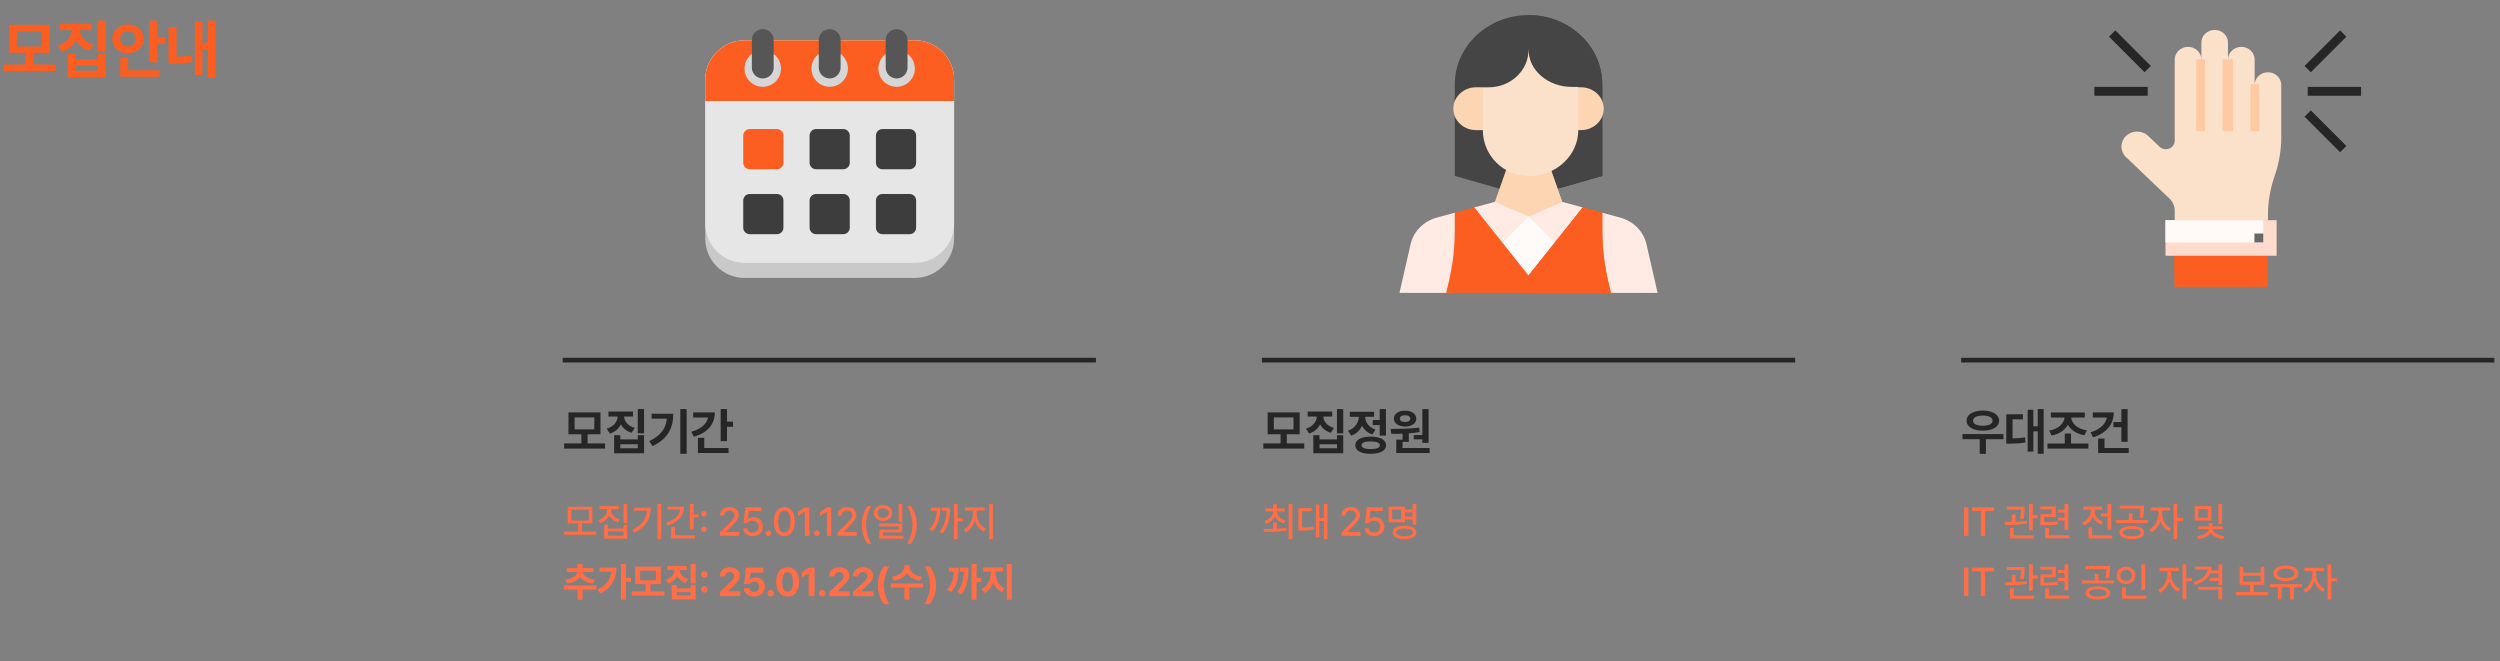 <svg width="994" height="263" viewBox="0 0 994 263" fill="none" xmlns="http://www.w3.org/2000/svg">
<rect x="0" y="0" width="994" height="263" fill="#808080" stroke="none"/>
<path d="M22.135 25.645V28.266H1.342V25.645H10.103V21.002H3.539V9.869H19.814V21.002H13.274V25.645H22.135ZM6.684 12.415V18.506H16.668V12.415H6.684ZM36.351 9.445V11.991H31.808C31.958 14.387 33.668 16.783 37.225 17.757L35.627 20.228C33.031 19.492 31.209 17.932 30.186 15.935C29.15 18.094 27.29 19.804 24.594 20.628L22.997 18.131C26.616 17.083 28.376 14.562 28.538 11.991H23.87V9.445H36.351ZM41.943 8.197V20.528H38.747V8.197H41.943ZM29.886 21.476V23.598H38.772V21.476H41.943V30.662H26.741V21.476H29.886ZM29.886 28.116H38.772V26.069H29.886V28.116ZM62.524 8.197V14.712H65.594V17.358H62.524V24.746H59.329V8.197H62.524ZM63.347 27.966V30.512H47.796V22.999H50.967V27.966H63.347ZM50.892 9.669C54.361 9.669 57.082 12.066 57.082 15.435C57.082 18.755 54.361 21.202 50.892 21.202C47.397 21.202 44.651 18.755 44.651 15.435C44.651 12.066 47.397 9.669 50.892 9.669ZM50.892 12.44C49.169 12.415 47.772 13.538 47.796 15.435C47.772 17.283 49.169 18.431 50.892 18.431C52.639 18.431 53.962 17.283 53.987 15.435C53.962 13.538 52.639 12.415 50.892 12.44ZM85.676 8.197V30.912H82.606V19.554H80.484V29.813H77.489V8.571H80.484V16.983H82.606V8.197H85.676ZM70.2 10.718V22.575C72.022 22.537 74.019 22.375 76.216 21.951L76.54 24.696C73.495 25.221 70.899 25.37 68.552 25.37H67.005V10.718H70.2Z" fill="#FB5E20"/>
<path d="M363.729 16.033H296.034C287.409 16.033 280.418 23.025 280.418 31.649V94.888C280.418 103.512 287.409 110.504 296.034 110.504H363.729C372.353 110.504 379.344 103.512 379.344 94.888V31.649C379.344 23.025 372.353 16.033 363.729 16.033Z" fill="#C9C9C9"/>
<path d="M363.729 16.033H296.034C287.409 16.033 280.418 23.025 280.418 31.649V88.898C280.418 97.523 287.409 104.514 296.034 104.514H363.729C372.353 104.514 379.344 97.523 379.344 88.898V31.649C379.344 23.025 372.353 16.033 363.729 16.033Z" fill="#E6E6E6"/>
<path d="M379.344 31.649V40.15H280.418V31.649C280.418 27.507 282.063 23.535 284.992 20.607C287.92 17.678 291.892 16.033 296.034 16.033H363.729C367.87 16.033 371.842 17.678 374.77 20.607C377.699 23.535 379.344 27.507 379.344 31.649Z" fill="#FB5E20"/>
<path d="M303.272 34.509C307.275 34.509 310.519 31.264 310.519 27.261C310.519 23.259 307.275 20.014 303.272 20.014C299.269 20.014 296.024 23.259 296.024 27.261C296.024 31.264 299.269 34.509 303.272 34.509Z" fill="#D6D6D6"/>
<path d="M307.614 15.92C307.614 13.522 305.67 11.578 303.272 11.578C300.874 11.578 298.931 13.522 298.931 15.92V26.854C298.931 29.252 300.874 31.195 303.272 31.195C305.67 31.195 307.614 29.252 307.614 26.854V15.92Z" fill="#565656"/>
<path d="M329.882 34.509C333.885 34.509 337.13 31.264 337.13 27.261C337.13 23.259 333.885 20.014 329.882 20.014C325.88 20.014 322.635 23.259 322.635 27.261C322.635 31.264 325.88 34.509 329.882 34.509Z" fill="#D6D6D6"/>
<path d="M334.222 15.92C334.222 13.522 332.278 11.578 329.881 11.578C327.483 11.578 325.539 13.522 325.539 15.92V26.854C325.539 29.252 327.483 31.195 329.881 31.195C332.278 31.195 334.222 29.252 334.222 26.854V15.92Z" fill="#565656"/>
<path d="M356.491 34.509C360.493 34.509 363.738 31.264 363.738 27.261C363.738 23.259 360.493 20.014 356.491 20.014C352.488 20.014 349.243 23.259 349.243 27.261C349.243 31.264 352.488 34.509 356.491 34.509Z" fill="#D6D6D6"/>
<path d="M360.833 15.92C360.833 13.522 358.89 11.578 356.492 11.578C354.094 11.578 352.15 13.522 352.15 15.92V26.854C352.15 29.252 354.094 31.195 356.492 31.195C358.89 31.195 360.833 29.252 360.833 26.854V15.92Z" fill="#565656"/>
<path d="M308.904 77.127H298.1C296.67 77.127 295.511 78.286 295.511 79.716V90.521C295.511 91.951 296.67 93.11 298.1 93.11H308.904C310.334 93.11 311.494 91.951 311.494 90.521V79.716C311.494 78.286 310.334 77.127 308.904 77.127Z" fill="#3D3D3D"/>
<path d="M335.284 77.127H324.48C323.05 77.127 321.891 78.286 321.891 79.716V90.521C321.891 91.951 323.05 93.11 324.48 93.11H335.284C336.714 93.11 337.873 91.951 337.873 90.521V79.716C337.873 78.286 336.714 77.127 335.284 77.127Z" fill="#3D3D3D"/>
<path d="M361.663 77.127H350.859C349.429 77.127 348.27 78.286 348.27 79.716V90.521C348.27 91.951 349.429 93.11 350.859 93.11H361.663C363.093 93.11 364.252 91.951 364.252 90.521V79.716C364.252 78.286 363.093 77.127 361.663 77.127Z" fill="#3D3D3D"/>
<path d="M308.903 51.31H298.099C296.669 51.31 295.51 52.47 295.51 53.9V64.704C295.51 66.134 296.669 67.293 298.099 67.293H308.903C310.333 67.293 311.493 66.134 311.493 64.704V53.9C311.493 52.47 310.333 51.31 308.903 51.31Z" fill="#FB5E20"/>
<path d="M335.283 51.31H324.479C323.049 51.31 321.89 52.47 321.89 53.9V64.704C321.89 66.134 323.049 67.293 324.479 67.293H335.283C336.713 67.293 337.872 66.134 337.872 64.704V53.9C337.872 52.47 336.713 51.31 335.283 51.31Z" fill="#3D3D3D"/>
<path d="M361.663 51.31H350.859C349.429 51.31 348.27 52.47 348.27 53.9V64.704C348.27 66.134 349.429 67.293 350.859 67.293H361.663C363.093 67.293 364.252 66.134 364.252 64.704V53.9C364.252 52.47 363.093 51.31 361.663 51.31Z" fill="#3D3D3D"/>
<path d="M223.745 143.193H435.745" stroke="#262626" stroke-width="1.872"/>
<path d="M240.572 176.305V178.355H224.302V176.305H231.158V172.672H226.021V163.961H238.755V172.672H233.638V176.305H240.572ZM228.482 165.953V170.719H236.294V165.953H228.482ZM251.695 163.629V165.621H248.14C248.258 167.496 249.596 169.371 252.379 170.133L251.129 172.066C249.097 171.49 247.672 170.27 246.871 168.707C246.06 170.396 244.605 171.734 242.496 172.379L241.246 170.426C244.078 169.605 245.455 167.633 245.582 165.621H241.929V163.629H251.695ZM256.07 162.652V172.301H253.57V162.652H256.07ZM246.637 173.043V174.703H253.59V173.043H256.07V180.23H244.176V173.043H246.637ZM246.637 178.238H253.59V176.637H246.637V178.238ZM273.014 162.652V180.426H270.494V162.652H273.014ZM267.682 164.508C267.682 169.898 265.787 174.371 259.44 177.379L258.131 175.387C262.721 173.219 264.742 170.406 265.143 166.461H259.088V164.508H267.682ZM289.059 162.652V167.633H291.462V169.684H289.059V175.387H286.54V162.652H289.059ZM284.215 163.98C284.215 168.785 281.208 172.145 275.876 173.648L274.84 171.676C278.815 170.562 281.071 168.502 281.481 166.012H275.622V163.98H284.215ZM289.665 178.121V180.113H277.497V174.078H280.016V178.121H289.665Z" fill="#262626"/>
<path d="M237.073 211.369V212.604H224.261V211.369H229.901V208.135H225.729V201.479H235.542V208.135H231.37V211.369H237.073ZM227.167 202.666V206.963H234.089V202.666H227.167ZM242.956 202.588C242.956 204.322 244.316 205.947 246.472 206.572L245.722 207.729C244.089 207.236 242.855 206.166 242.222 204.791C241.589 206.26 240.339 207.424 238.659 207.979L237.909 206.807C240.081 206.135 241.441 204.432 241.456 202.588V202.432H238.316V201.229H246.034V202.432H242.956V202.588ZM249.378 200.354V207.932H247.894V200.354H249.378ZM241.675 208.588V210.15H247.909V208.588H249.378V214.182H240.222V208.588H241.675ZM241.675 212.979H247.909V211.322H241.675V212.979ZM262.918 200.354V214.354H261.418V200.354H262.918ZM258.746 201.854C258.746 205.947 256.996 209.51 252.199 211.807L251.418 210.604C255.144 208.83 256.957 206.307 257.246 203.041H252.089V201.854H258.746ZM275.785 200.354V204.494H277.816V205.729H275.785V210.525H274.285V200.354H275.785ZM271.988 201.416C271.988 205.088 269.488 207.76 265.394 208.994L264.769 207.807C268.043 206.822 270.082 204.963 270.379 202.65H265.363V201.416H271.988ZM276.363 212.854V214.057H266.894V209.479H268.394V212.854H276.363ZM279.887 211.572C279.278 211.572 278.762 211.072 278.778 210.463C278.762 209.854 279.278 209.354 279.887 209.354C280.481 209.354 280.996 209.854 280.996 210.463C280.996 211.072 280.481 211.572 279.887 211.572ZM279.887 205.4C279.278 205.4 278.762 204.9 278.778 204.291C278.762 203.682 279.278 203.182 279.887 203.182C280.481 203.182 280.996 203.682 280.996 204.291C280.996 204.9 280.481 205.4 279.887 205.4ZM286.263 213.025V211.775L290.184 207.822C291.419 206.525 292.044 205.807 292.044 204.822C292.044 203.713 291.138 202.994 289.95 202.994C288.7 202.994 287.888 203.791 287.888 204.994H286.263C286.247 202.932 287.825 201.557 289.981 201.557C292.169 201.557 293.669 202.932 293.684 204.775C293.669 206.041 293.075 207.041 290.95 209.135L288.653 211.463V211.557H293.872V213.025H286.263ZM299.302 213.182C297.161 213.182 295.552 211.869 295.474 210.072H297.146C297.239 211.041 298.161 211.744 299.302 211.744C300.677 211.744 301.661 210.744 301.661 209.4C301.661 208.025 300.646 207.025 299.224 207.01C298.318 207.01 297.63 207.307 297.239 208.01H295.614L296.349 201.713H302.755V203.182H297.771L297.396 206.354H297.505C297.974 205.9 298.771 205.588 299.63 205.588C301.755 205.588 303.333 207.166 303.333 209.354C303.333 211.588 301.661 213.182 299.302 213.182ZM305.544 213.135C304.935 213.135 304.419 212.635 304.435 212.025C304.419 211.416 304.935 210.916 305.544 210.916C306.138 210.916 306.654 211.416 306.654 212.025C306.654 212.635 306.138 213.135 305.544 213.135ZM311.849 213.182C309.224 213.182 307.693 211.072 307.693 207.369C307.693 203.697 309.256 201.557 311.849 201.557C314.443 201.557 316.006 203.697 316.006 207.369C316.006 211.072 314.459 213.182 311.849 213.182ZM311.849 211.697C313.381 211.697 314.287 210.197 314.287 207.369C314.287 204.557 313.365 203.01 311.849 203.01C310.334 203.01 309.412 204.557 309.412 207.369C309.412 210.197 310.318 211.697 311.849 211.697ZM321.764 201.713V213.025H320.029V203.432H319.967L317.264 205.197V203.557L320.076 201.713H321.764ZM324.788 213.135C324.178 213.135 323.663 212.635 323.678 212.025C323.663 211.416 324.178 210.916 324.788 210.916C325.381 210.916 325.897 211.416 325.897 212.025C325.897 212.635 325.381 213.135 324.788 213.135ZM330.499 201.713V213.025H328.764V203.432H328.702L325.999 205.197V203.557L328.811 201.713H330.499ZM333.054 213.025V211.775L336.976 207.822C338.21 206.525 338.835 205.807 338.835 204.822C338.835 203.713 337.929 202.994 336.741 202.994C335.491 202.994 334.679 203.791 334.679 204.994H333.054C333.038 202.932 334.616 201.557 336.773 201.557C338.96 201.557 340.46 202.932 340.476 204.775C340.46 206.041 339.866 207.041 337.741 209.135L335.444 211.463V211.557H340.663V213.025H333.054ZM342.609 208.713C342.624 205.775 343.453 203.322 344.921 201.229H346.453C345.374 202.775 344.343 205.932 344.343 208.713C344.343 211.51 345.374 214.65 346.453 216.213H344.921C343.453 214.119 342.624 211.666 342.609 208.713ZM351.133 200.822C353.242 200.838 354.789 202.135 354.804 203.963C354.789 205.807 353.242 207.088 351.133 207.088C349.008 207.088 347.445 205.807 347.445 203.963C347.445 202.135 349.008 200.838 351.133 200.822ZM351.133 202.072C349.836 202.057 348.883 202.822 348.898 203.963C348.883 205.119 349.836 205.885 351.133 205.885C352.414 205.885 353.367 205.119 353.367 203.963C353.367 202.822 352.414 202.057 351.133 202.072ZM358.773 200.354V207.479H357.289V200.354H358.773ZM358.773 208.119V211.65H351.054V212.994H359.242V214.182H349.617V210.541H357.304V209.307H349.57V208.119H358.773ZM364.516 208.713C364.5 211.666 363.672 214.119 362.203 216.213H360.672C361.75 214.65 362.781 211.51 362.781 208.713C362.781 205.932 361.75 202.775 360.672 201.229H362.203C363.672 203.322 364.5 205.775 364.516 208.713ZM380.782 200.354V206.041H382.813V207.26H380.782V214.354H379.298V200.354H380.782ZM373.876 201.854C373.876 205.354 373.235 208.541 370.704 211.244L369.532 210.416C371.579 208.291 372.321 205.877 372.469 203.072H370.032V201.854H373.876ZM377.735 201.854C377.735 205.4 377.298 209.119 374.719 212.166L373.532 211.354C375.61 208.924 376.235 206.064 376.344 203.072H374.329V201.854H377.735ZM388.321 204.479C388.321 206.822 389.853 209.244 392.009 210.166L391.196 211.322C389.548 210.596 388.235 209.057 387.587 207.182C386.939 209.182 385.618 210.885 383.993 211.682L383.134 210.51C385.243 209.525 386.806 206.885 386.821 204.479V202.994H383.618V201.76H391.509V202.994H388.321V204.479ZM394.759 200.354V214.354H393.274V200.354H394.759ZM237.136 232.76V234.385H231.62V238.479H229.651V234.385H224.167V232.76H237.136ZM235.948 225.885V227.447H231.683C231.909 228.697 233.511 230.104 236.448 230.432L235.729 231.994C233.323 231.721 231.581 230.736 230.651 229.432C229.729 230.752 227.972 231.721 225.542 231.994L224.823 230.432C227.761 230.104 229.378 228.705 229.62 227.447H225.339V225.885H229.651V224.26H231.62V225.885H235.948ZM248.894 224.244V229.697H250.909V231.338H248.894V238.432H246.894V224.244H248.894ZM245.097 225.697C245.081 229.947 243.425 233.635 238.644 235.979L237.519 234.447C240.886 232.76 242.691 230.494 243.066 227.322H238.331V225.697H245.097ZM264.199 235.166V236.807H251.183V235.166H256.668V232.26H252.558V225.291H262.746V232.26H258.652V235.166H264.199ZM254.527 226.885V230.697H260.777V226.885H254.527ZM273.098 225.025V226.619H270.254C270.348 228.119 271.418 229.619 273.644 230.229L272.644 231.775C271.019 231.314 269.879 230.338 269.238 229.088C268.59 230.439 267.426 231.51 265.738 232.025L264.738 230.463C267.004 229.807 268.105 228.229 268.207 226.619H265.285V225.025H273.098ZM276.598 224.244V231.963H274.598V224.244H276.598ZM269.051 232.557V233.885H274.613V232.557H276.598V238.307H267.082V232.557H269.051ZM269.051 236.713H274.613V235.432H269.051V236.713ZM280.043 235.65C279.309 235.65 278.715 235.057 278.731 234.338C278.715 233.619 279.309 233.041 280.043 233.041C280.731 233.041 281.34 233.619 281.34 234.338C281.34 235.057 280.731 235.65 280.043 235.65ZM280.043 229.697C279.309 229.697 278.715 229.104 278.731 228.385C278.715 227.666 279.309 227.088 280.043 227.088C280.731 227.088 281.34 227.666 281.34 228.385C281.34 229.104 280.731 229.697 280.043 229.697ZM286.231 237.025L286.216 235.322L290.278 231.588C291.341 230.572 291.903 229.947 291.903 229.057C291.903 228.057 291.138 227.432 290.106 227.432C289.044 227.432 288.356 228.104 288.356 229.182H286.122C286.106 226.963 287.747 225.557 290.138 225.557C292.559 225.557 294.169 226.932 294.169 228.9C294.169 230.182 293.544 231.244 291.216 233.354L289.497 235.025V235.088H294.325V237.025H286.231ZM299.833 237.182C297.474 237.182 295.755 235.791 295.708 233.838H297.989C298.036 234.729 298.849 235.322 299.833 235.322C301.005 235.322 301.833 234.494 301.833 233.322C301.833 232.119 300.989 231.291 299.802 231.275C298.958 231.275 298.364 231.588 298.021 232.229H295.896L296.505 225.713H303.474V227.635H298.443L298.13 230.494H298.224C298.646 229.932 299.489 229.541 300.489 229.541C302.568 229.541 304.114 231.088 304.114 233.26C304.114 235.541 302.38 237.182 299.833 237.182ZM306.404 237.166C305.669 237.166 305.076 236.572 305.091 235.854C305.076 235.135 305.669 234.557 306.404 234.557C307.091 234.557 307.701 235.135 307.701 235.854C307.701 236.572 307.091 237.166 306.404 237.166ZM313.146 237.182C310.318 237.182 308.599 235.072 308.599 231.369C308.599 227.666 310.318 225.557 313.146 225.557C315.974 225.557 317.693 227.682 317.693 231.369C317.693 235.088 315.974 237.182 313.146 237.182ZM313.146 235.244C314.459 235.244 315.303 233.979 315.287 231.369C315.287 228.791 314.459 227.479 313.146 227.479C311.834 227.479 311.006 228.791 311.006 231.369C310.99 233.979 311.834 235.244 313.146 235.244ZM323.873 225.713V237.025H321.514V227.947H321.451L318.858 229.572V227.494L321.654 225.713H323.873ZM326.944 237.166C326.209 237.166 325.616 236.572 325.631 235.854C325.616 235.135 326.209 234.557 326.944 234.557C327.631 234.557 328.241 235.135 328.241 235.854C328.241 236.572 327.631 237.166 326.944 237.166ZM329.764 237.025L329.749 235.322L333.811 231.588C334.874 230.572 335.436 229.947 335.436 229.057C335.436 228.057 334.671 227.432 333.639 227.432C332.577 227.432 331.889 228.104 331.889 229.182H329.655C329.639 226.963 331.28 225.557 333.671 225.557C336.093 225.557 337.702 226.932 337.702 228.9C337.702 230.182 337.077 231.244 334.749 233.354L333.03 235.025V235.088H337.858V237.025H329.764ZM339.21 237.025L339.194 235.322L343.257 231.588C344.319 230.572 344.882 229.947 344.882 229.057C344.882 228.057 344.116 227.432 343.085 227.432C342.023 227.432 341.335 228.104 341.335 229.182H339.101C339.085 226.963 340.726 225.557 343.116 225.557C345.538 225.557 347.148 226.932 347.148 228.9C347.148 230.182 346.523 231.244 344.194 233.354L342.476 235.025V235.088H347.304V237.025H339.21ZM349.015 232.713C349.015 229.775 349.921 227.338 351.421 225.229H353.624C352.546 226.791 351.421 229.916 351.421 232.713C351.421 235.525 352.546 238.65 353.624 240.213H351.421C349.921 238.104 349.015 235.65 349.015 232.713ZM361.648 225.354C361.648 227.025 363.351 228.885 366.617 229.291L365.836 230.9C363.351 230.541 361.531 229.393 360.601 227.854C359.664 229.393 357.859 230.541 355.398 230.9L354.601 229.291C357.836 228.885 359.554 227.025 359.554 225.354V224.666H361.648V225.354ZM367.07 231.979V233.604H361.539V238.463H359.57V233.604H354.101V231.979H367.07ZM372.172 232.713C372.172 235.65 371.266 238.104 369.766 240.213H367.563C368.641 238.65 369.766 235.525 369.766 232.713C369.766 229.916 368.641 226.791 367.563 225.229H369.766C371.266 227.338 372.172 229.775 372.172 232.713ZM388.282 224.244V229.822H390.173V231.463H388.282V238.463H386.282V224.244H388.282ZM381.141 225.697C381.126 229.604 380.719 232.65 378.173 235.447L376.61 234.338C378.548 232.244 379.11 230.158 379.235 227.322H377.235V225.697H381.141ZM385.079 225.697C385.079 229.76 384.719 233.275 382.204 236.369L380.626 235.26C382.555 232.885 383.079 230.447 383.204 227.322H381.61V225.697H385.079ZM395.915 228.119C395.915 230.416 397.087 232.869 399.478 233.869L398.399 235.432C396.72 234.721 395.564 233.307 394.931 231.572C394.282 233.455 393.103 235.018 391.431 235.791L390.29 234.213C392.649 233.166 393.868 230.525 393.868 228.119V227.244H390.853V225.619H398.884V227.244H395.915V228.119ZM402.306 224.244V238.463H400.29V224.244H402.306Z" fill="#FF6E46"/>
<g clip-path="url(#clip0_2000_2168)">
<path d="M659.057 116.441H640.478L607.744 113.206L575.01 116.441H556.431L560.862 97.053C562.019 91.991 566.04 87.935 571.326 86.503L578.417 84.581L582.351 86.285L586.204 82.467L594.361 80.256H621.127L629.283 82.467L632.855 86.207L637.071 84.581L644.162 86.503C649.448 87.935 653.469 91.991 654.626 97.053L659.057 116.441Z" fill="#FFEBE3"/>
<path d="M637.071 33.607V69.937L619.28 75.024H596.208L578.417 69.937V33.607C578.417 25.984 581.7 19.081 587.007 14.083C592.315 9.087 599.647 5.996 607.744 5.996C623.94 5.996 637.071 18.358 637.071 33.607Z" fill="#454545"/>
<path d="M637.071 33.607V69.937L619.28 75.024H607.744V5.996C623.94 5.996 637.071 18.358 637.071 33.607Z" fill="#454545"/>
<path d="M618.741 97.091L607.744 113.204L596.746 97.091L607.744 86.031L618.741 97.091Z" fill="#FFFBF9"/>
<path d="M640.478 116.439H575.01C577.273 107.265 578.417 100.628 578.417 91.21V84.579L586.204 82.465L607.744 109.537L629.283 82.465L637.071 84.579V91.21C637.071 100.628 638.214 107.265 640.478 116.439Z" fill="#FB5E20"/>
<path d="M640.478 116.439H607.744V109.537L629.283 82.465L637.071 84.579V91.21C637.071 100.628 638.214 107.265 640.478 116.439Z" fill="#FB5E20"/>
<path d="M621.127 80.255L607.744 86.032L594.361 80.255L598.992 67.144H616.496L621.127 80.255Z" fill="#FCD5B2"/>
<path d="M621.127 80.255L607.744 86.032V67.144H616.496L621.127 80.255Z" fill="#FCD5B2"/>
<path d="M591.873 51.735H586.89C581.893 51.735 577.843 47.921 577.843 43.217C577.843 38.513 581.893 34.699 586.89 34.699H589.581L591.873 51.735Z" fill="#FCD5B2"/>
<path d="M623.615 51.735H628.598C633.594 51.735 637.645 47.921 637.645 43.217C637.645 38.513 633.594 34.699 628.598 34.699H625.906L623.615 51.735Z" fill="#FCD5B2"/>
<path d="M625.906 34.711V51.733C625.906 61.787 617.775 69.936 607.744 69.936C602.729 69.936 598.188 67.9 594.902 64.604C591.614 61.31 589.582 56.761 589.582 51.733V34.711H591.908C600.653 34.711 607.744 28.035 607.744 19.801C607.744 23.917 609.518 27.644 612.384 30.343C615.25 33.041 619.209 34.711 623.581 34.711H625.906Z" fill="#FBE1CA"/>
<path d="M627.525 34.562V51.722C627.525 61.858 618.624 70.074 607.643 70.074V19.531C607.643 23.68 609.584 27.438 612.722 30.159C615.86 32.879 620.194 34.562 624.979 34.562H627.525Z" fill="#FBE1CA"/>
</g>
<path d="M501.745 143.193H713.745" stroke="#262626" stroke-width="1.872"/>
<path d="M518.572 176.305V178.355H502.302V176.305H509.158V172.672H504.021V163.961H516.755V172.672H511.638V176.305H518.572ZM506.482 165.953V170.719H514.294V165.953H506.482ZM529.695 163.629V165.621H526.14C526.258 167.496 527.596 169.371 530.379 170.133L529.129 172.066C527.097 171.49 525.672 170.27 524.871 168.707C524.06 170.396 522.605 171.734 520.496 172.379L519.246 170.426C522.078 169.605 523.455 167.633 523.582 165.621H519.929V163.629H529.695ZM534.07 162.652V172.301H531.57V162.652H534.07ZM524.637 173.043V174.703H531.59V173.043H534.07V180.23H522.176V173.043H524.637ZM524.637 178.238H531.59V176.637H524.637V178.238ZM551.053 162.652V173.199H548.572V169H545.799V166.988H548.572V162.652H551.053ZM544.979 173.59C548.768 173.609 551.092 174.859 551.112 177.027C551.092 179.176 548.768 180.445 544.979 180.445C541.19 180.445 538.865 179.176 538.865 177.027C538.865 174.859 541.19 173.609 544.979 173.59ZM544.979 175.504C542.615 175.504 541.346 175.992 541.346 177.027C541.346 178.043 542.615 178.551 544.979 178.551C547.342 178.551 548.631 178.043 548.631 177.027C548.631 175.992 547.342 175.504 544.979 175.504ZM546.326 163.727V165.719H542.791C542.85 167.789 544.1 169.879 546.873 170.797L545.643 172.75C543.68 172.115 542.332 170.826 541.561 169.215C540.77 171.031 539.354 172.496 537.244 173.219L535.955 171.246C538.875 170.27 540.184 167.945 540.252 165.719H536.678V163.727H546.326ZM568.016 162.672V176.09H565.516V174.684H562.118V172.984H565.516V162.672H568.016ZM568.407 178.121V180.113H555.165V174.801H557.645V172.438C556.053 172.506 554.54 172.516 553.192 172.516L552.899 170.543C556.161 170.523 560.555 170.484 564.305 170.016L564.442 171.793C563.036 172.027 561.581 172.193 560.145 172.301V175.68H557.645V178.121H568.407ZM558.68 163.277C561.258 163.258 563.114 164.566 563.114 166.461C563.114 168.355 561.258 169.586 558.68 169.586C556.044 169.586 554.208 168.355 554.208 166.461C554.208 164.566 556.024 163.258 558.68 163.277ZM558.68 165.094C557.411 165.094 556.551 165.582 556.571 166.461C556.551 167.32 557.411 167.789 558.68 167.789C559.872 167.789 560.731 167.32 560.751 166.461C560.731 165.582 559.872 165.094 558.68 165.094Z" fill="#262626"/>
<path d="M507.683 207.791V210.213C508.964 210.143 510.261 210.033 511.479 209.854L511.589 210.947C508.417 211.525 505.026 211.557 502.526 211.557L502.339 210.338C503.464 210.33 504.792 210.322 506.198 210.275V207.791H507.683ZM510.823 202.135V203.338H507.683C507.761 204.979 509.089 206.4 511.183 206.963L510.495 208.119C508.823 207.643 507.573 206.627 506.948 205.291C506.331 206.697 505.104 207.76 503.417 208.244L502.714 207.119C504.8 206.525 506.112 205.057 506.183 203.338H503.089V202.135H506.198V200.463H507.683V202.135H510.823ZM513.839 200.354V214.385H512.354V200.354H513.839ZM527.784 200.354V214.354H526.363V207.119H524.55V213.635H523.191V200.635H524.55V205.9H526.363V200.354H527.784ZM521.488 202.041V203.244H517.722V209.729C519.441 209.713 520.738 209.635 522.238 209.354L522.347 210.572C520.659 210.916 519.222 210.979 517.175 210.994H516.238V202.041H521.488ZM533.348 213.025V211.775L537.269 207.822C538.504 206.525 539.129 205.807 539.129 204.822C539.129 203.713 538.223 202.994 537.035 202.994C535.785 202.994 534.973 203.791 534.973 204.994H533.348C533.332 202.932 534.91 201.557 537.066 201.557C539.254 201.557 540.754 202.932 540.769 204.775C540.754 206.041 540.16 207.041 538.035 209.135L535.738 211.463V211.557H540.957V213.025H533.348ZM546.387 213.182C544.246 213.182 542.637 211.869 542.559 210.072H544.231C544.324 211.041 545.246 211.744 546.387 211.744C547.762 211.744 548.746 210.744 548.746 209.4C548.746 208.025 547.731 207.025 546.309 207.01C545.403 207.01 544.715 207.307 544.324 208.01H542.699L543.434 201.713H549.84V203.182H544.856L544.481 206.354H544.59C545.059 205.9 545.856 205.588 546.715 205.588C548.84 205.588 550.418 207.166 550.418 209.354C550.418 211.588 548.746 213.182 546.387 213.182ZM563.114 200.354V208.619H561.629V206.541H558.583V207.682H552.083V201.4H558.583V202.557H561.629V200.354H563.114ZM553.551 202.588V206.494H557.129V202.588H553.551ZM558.426 209.01C561.364 209.01 563.161 209.979 563.161 211.682C563.161 213.369 561.364 214.338 558.426 214.322C555.489 214.338 553.676 213.369 553.692 211.682C553.676 209.979 555.489 209.01 558.426 209.01ZM558.426 210.15C556.379 210.166 555.161 210.697 555.161 211.682C555.161 212.619 556.379 213.182 558.426 213.182C560.473 213.182 561.692 212.619 561.692 211.682C561.692 210.697 560.473 210.166 558.426 210.15ZM558.583 205.338H561.629V203.744H558.583V205.338Z" fill="#FF6E46"/>
<path d="M864.538 101.686H901.649V114.056H864.538V101.686Z" fill="#FB5E20"/>
<path d="M896.347 106.987V101.686H864.538V108.754H894.58C895.049 108.754 895.498 108.568 895.83 108.237C896.161 107.905 896.347 107.456 896.347 106.987Z" fill="#FB5E20"/>
<path d="M901.737 87.679V85.562C901.737 80.271 902.631 75.014 904.385 69.995C906.139 64.976 907.033 59.719 907.033 54.428V33.785C907.033 32.445 906.475 31.16 905.482 30.212C904.489 29.265 903.142 28.733 901.737 28.733C900.333 28.733 898.986 29.265 897.993 30.212C897 31.16 896.442 32.445 896.442 33.785V23.68C896.442 22.34 895.884 21.055 894.891 20.107C893.898 19.16 892.551 18.627 891.147 18.627C889.742 18.627 888.395 19.16 887.402 20.107C886.409 21.055 885.851 22.34 885.851 23.68V16.943C885.851 15.603 885.293 14.318 884.3 13.37C883.307 12.423 881.96 11.891 880.556 11.891C879.151 11.891 877.804 12.423 876.811 13.37C875.818 14.318 875.26 15.603 875.26 16.943V23.68C875.26 22.34 874.702 21.055 873.709 20.107C872.716 19.16 871.369 18.627 869.965 18.627C868.56 18.627 867.213 19.16 866.22 20.107C865.227 21.055 864.669 22.34 864.669 23.68V55.969C864.669 56.862 864.297 57.719 863.635 58.351C862.973 58.982 862.075 59.337 861.139 59.337C860.203 59.337 859.305 58.982 858.643 58.351L854.142 54.056C853.562 53.503 852.874 53.064 852.117 52.765C851.36 52.465 850.549 52.311 849.729 52.311C848.074 52.311 846.486 52.938 845.315 54.055C844.145 55.172 843.487 56.687 843.487 58.266C843.487 59.048 843.649 59.823 843.963 60.545C844.276 61.268 844.736 61.924 845.316 62.477L862.6 78.968C863.256 79.594 863.777 80.337 864.132 81.154C864.487 81.972 864.669 82.848 864.669 83.733V87.679H901.737Z" fill="#FBE1CA"/>
<path d="M883.713 23.551H887.794V52.117H883.713V23.551Z" fill="#FFC9A1"/>
<path d="M873.22 23.551H876.718V52.117H873.22V23.551Z" fill="#FFC9A1"/>
<path d="M894.79 33.461H898.288V52.117H894.79V33.461Z" fill="#FFC9A1"/>
<path d="M861.005 87.547H905.184V101.684H861.005V87.547Z" fill="#FFDBCD"/>
<path d="M861.005 87.547H899.883V96.383H861.005V87.547Z" fill="#FFFAF8"/>
<path d="M896.349 92.85H899.883V96.384H896.349V92.85Z" fill="#686868"/>
<path d="M838.547 14.576L841.046 12.077L855.181 26.213L852.683 28.712L838.547 14.576Z" fill="#262626"/>
<path d="M832.729 34.533H853.936V38.068H832.729V34.533Z" fill="#262626"/>
<path d="M916.293 26.223L930.429 12.087L932.927 14.586L918.792 28.721L916.293 26.223Z" fill="#262626"/>
<path d="M916.29 46.391L918.789 43.892L932.925 58.028L930.426 60.526L916.29 46.391Z" fill="#262626"/>
<path d="M917.555 34.533H938.761V38.068H917.555V34.533Z" fill="#262626"/>
<path d="M779.745 143.193H991.745" stroke="#262626" stroke-width="1.872"/>
<path d="M796.552 172.594V174.625H789.599V180.445H787.138V174.625H780.283V172.594H796.552ZM788.369 163.238C792.177 163.238 794.853 164.82 794.853 167.281C794.853 169.703 792.177 171.246 788.369 171.246C784.56 171.246 781.904 169.703 781.923 167.281C781.904 164.82 784.56 163.238 788.369 163.238ZM788.369 165.23C785.986 165.23 784.462 165.973 784.482 167.281C784.462 168.551 785.986 169.273 788.369 169.273C790.771 169.273 792.275 168.551 792.275 167.281C792.275 165.973 790.771 165.23 788.369 165.23ZM812.558 162.652V180.426H810.195V171.5H808.476V179.566H806.191V162.945H808.476V169.508H810.195V162.652H812.558ZM804.316 164.703V166.715H800.195V174.293C801.914 174.283 803.437 174.195 805.156 173.883L805.332 175.914C803.164 176.324 801.269 176.383 798.926 176.402H797.695V164.703H804.316ZM830.342 176.344V178.355H814.072V176.344H820.947V172.379H823.447V176.344H830.342ZM828.916 164V166.012H823.506C823.711 168.355 825.918 170.533 829.737 171.09L828.76 173.062C825.645 172.516 823.34 170.992 822.197 168.883C821.065 171.031 818.779 172.594 815.713 173.16L814.737 171.188C818.428 170.592 820.645 168.365 820.85 166.012H815.42V164H828.916ZM845.938 162.672V175.66H843.458V169.859H840.274V167.809H843.458V162.672H845.938ZM840.43 163.98C840.43 168.746 837.403 172.262 832.208 173.883L831.192 171.91C834.874 170.758 837.247 168.639 837.715 166.012H832.11V163.98H840.43ZM846.387 178.121V180.113H834.219V174.352H836.758V178.121H846.387Z" fill="#262626"/>
<path d="M782.62 201.713V213.025H780.901V201.713H782.62ZM784.034 203.197V201.713H792.8V203.197H789.284V213.025H787.566V203.197H784.034ZM804.973 201.416V202.197C804.957 203.135 804.957 204.525 804.613 206.338L803.144 206.197C803.449 204.643 803.496 203.518 803.519 202.635H797.91V201.416H804.973ZM801.394 204.557V207.447C802.894 207.4 804.441 207.291 805.848 207.088L805.941 208.166C803.019 208.682 799.676 208.729 797.207 208.744L797.066 207.541C797.926 207.533 798.902 207.525 799.926 207.494V204.557H801.394ZM808.254 200.354V204.807H810.176V206.057H808.254V210.869H806.738V200.354H808.254ZM808.707 212.854V214.057H799.191V209.916H800.676V212.854H808.707ZM817.356 201.338V205.557H812.731V207.635C815.059 207.627 816.442 207.557 818.09 207.275L818.246 208.479C816.434 208.791 814.934 208.838 812.278 208.838H811.246V204.416H815.856V202.525H811.215V201.338H817.356ZM822.356 200.369V210.666H820.871V206.994H818.262V205.775H820.871V203.838H818.262V202.65H820.871V200.369H822.356ZM822.762 212.791V214.01H813.153V209.9H814.637V212.791H822.762ZM839.45 200.369V210.619H837.966V205.354H835.294V204.15H837.966V200.369H839.45ZM839.825 212.854V214.057H830.356V209.697H831.841V212.854H839.825ZM832.794 203.197C832.794 204.947 834.059 206.697 836.169 207.4L835.403 208.588C833.833 208.033 832.669 206.908 832.059 205.525C831.45 207.064 830.224 208.307 828.559 208.9L827.794 207.697C829.95 206.963 831.278 205.119 831.278 203.197V202.65H828.247V201.432H835.794V202.65H832.794V203.197ZM847.599 209.15C850.63 209.15 852.536 210.104 852.552 211.744C852.536 213.369 850.63 214.338 847.599 214.322C844.599 214.338 842.677 213.369 842.677 211.744C842.677 210.104 844.599 209.15 847.599 209.15ZM847.599 210.275C845.474 210.275 844.146 210.822 844.161 211.744C844.146 212.65 845.474 213.182 847.599 213.182C849.739 213.182 851.068 212.65 851.083 211.744C851.068 210.822 849.739 210.275 847.599 210.275ZM852.443 201.041V202.213C852.443 203.338 852.443 204.494 852.052 205.932L850.599 205.775C850.974 204.346 850.974 203.314 850.974 202.229H842.786V201.041H852.443ZM854.036 206.791V207.994H841.302V206.791H846.411V204.166H847.864V206.791H854.036ZM859.669 204.479C859.669 206.697 861.123 209.166 863.248 210.166L862.404 211.322C860.834 210.564 859.591 208.986 858.966 207.15C858.318 209.158 857.005 210.885 855.404 211.682L854.529 210.51C856.654 209.494 858.201 206.854 858.201 204.479V202.994H855.044V201.76H862.716V202.994H859.669V204.479ZM865.701 200.354V205.9H867.951V207.15H865.701V214.354H864.216V200.354H865.701ZM879.279 201.244V206.994H872.623V201.244H879.279ZM874.076 202.432V205.838H877.811V202.432H874.076ZM883.483 200.354V208.354H882.014V200.354H883.483ZM883.811 209.26V210.385H879.717C879.819 211.604 881.764 212.877 884.311 213.166L883.811 214.307C881.615 214.049 879.811 213.104 878.967 211.869C878.108 213.119 876.264 214.033 874.061 214.307L873.545 213.166C876.092 212.924 878.084 211.635 878.186 210.385H874.108V209.26H878.217V207.947H879.686V209.26H883.811ZM782.62 225.713V237.025H780.901V225.713H782.62ZM784.034 227.197V225.713H792.8V227.197H789.284V237.025H787.566V227.197H784.034ZM804.973 225.416V226.197C804.957 227.135 804.957 228.525 804.613 230.338L803.144 230.197C803.449 228.643 803.496 227.518 803.519 226.635H797.91V225.416H804.973ZM801.394 228.557V231.447C802.894 231.4 804.441 231.291 805.848 231.088L805.941 232.166C803.019 232.682 799.676 232.729 797.207 232.744L797.066 231.541C797.926 231.533 798.902 231.525 799.926 231.494V228.557H801.394ZM808.254 224.354V228.807H810.176V230.057H808.254V234.869H806.738V224.354H808.254ZM808.707 236.854V238.057H799.191V233.916H800.676V236.854H808.707ZM817.356 225.338V229.557H812.731V231.635C815.059 231.627 816.442 231.557 818.09 231.275L818.246 232.479C816.434 232.791 814.934 232.838 812.278 232.838H811.246V228.416H815.856V226.525H811.215V225.338H817.356ZM822.356 224.369V234.666H820.871V230.994H818.262V229.775H820.871V227.838H818.262V226.65H820.871V224.369H822.356ZM822.762 236.791V238.01H813.153V233.9H814.637V236.791H822.762ZM834.091 233.15C837.122 233.15 839.028 234.104 839.044 235.744C839.028 237.369 837.122 238.338 834.091 238.322C831.091 238.338 829.169 237.369 829.169 235.744C829.169 234.104 831.091 233.15 834.091 233.15ZM834.091 234.275C831.966 234.275 830.638 234.822 830.653 235.744C830.638 236.65 831.966 237.182 834.091 237.182C836.231 237.182 837.559 236.65 837.575 235.744C837.559 234.822 836.231 234.275 834.091 234.275ZM838.934 225.041V226.213C838.934 227.338 838.934 228.494 838.544 229.932L837.091 229.775C837.466 228.346 837.466 227.314 837.466 226.229H829.278V225.041H838.934ZM840.528 230.791V231.994H827.794V230.791H832.903V228.166H834.356V230.791H840.528ZM852.896 224.369V234.541H851.411V224.369H852.896ZM853.318 236.854V238.057H843.739V233.51H845.239V236.854H853.318ZM845.302 225.307C847.411 225.307 849.021 226.744 849.021 228.775C849.021 230.838 847.411 232.26 845.302 232.26C843.193 232.26 841.568 230.838 841.568 228.775C841.568 226.744 843.193 225.307 845.302 225.307ZM845.302 226.604C843.989 226.604 843.021 227.494 843.021 228.775C843.021 230.088 843.989 230.963 845.302 230.963C846.583 230.963 847.568 230.088 847.568 228.775C847.568 227.494 846.583 226.604 845.302 226.604ZM863.256 228.479C863.256 230.697 864.709 233.166 866.834 234.166L865.99 235.322C864.42 234.564 863.178 232.986 862.553 231.15C861.904 233.158 860.592 234.885 858.99 235.682L858.115 234.51C860.24 233.494 861.787 230.854 861.787 228.479V226.994H858.631V225.76H866.303V226.994H863.256V228.479ZM869.287 224.354V229.9H871.537V231.15H869.287V238.354H867.803V224.354H869.287ZM879.311 225.275C879.311 225.807 879.256 226.307 879.154 226.791H882.076V224.369H883.561V232.697H882.076V230.947H878.545V229.744H882.076V227.979H878.779C877.834 230.174 875.686 231.744 872.654 232.557L872.092 231.385C875.42 230.486 877.444 228.705 877.717 226.479H872.826V225.275H879.311ZM883.561 233.307V238.322H882.076V234.479H874.076V233.307H883.561ZM901.796 235.385V236.619H888.983V235.385H894.624V232.51H890.452V225.307H891.936V227.713H898.811V225.307H900.28V232.51H896.093V235.385H901.796ZM891.936 231.307H898.811V228.916H891.936V231.307ZM915.288 232.26V233.479H912.038V238.354H910.538V233.479H907.194V238.354H905.663V233.479H902.476V232.26H915.288ZM908.851 224.885C911.804 224.885 913.835 226.088 913.835 227.979C913.835 229.838 911.804 231.025 908.851 231.01C905.882 231.025 903.866 229.838 903.866 227.979C903.866 226.088 905.882 224.885 908.851 224.885ZM908.851 226.072C906.773 226.088 905.382 226.807 905.398 227.979C905.382 229.119 906.773 229.838 908.851 229.838C910.929 229.838 912.319 229.119 912.319 227.979C912.319 226.807 910.929 226.088 908.851 226.072ZM920.874 228.479C920.874 230.697 922.328 233.166 924.453 234.166L923.609 235.322C922.039 234.564 920.796 232.986 920.171 231.15C919.523 233.158 918.21 234.885 916.609 235.682L915.734 234.51C917.859 233.494 919.406 230.854 919.406 228.479V226.994H916.249V225.76H923.921V226.994H920.874V228.479ZM926.906 224.354V229.9H929.156V231.15H926.906V238.354H925.421V224.354H926.906Z" fill="#FF6E46"/>
<defs>
<clipPath id="clip0_2000_2168">
<rect width="117.308" height="110.444" fill="white" transform="translate(549.09 5.996)"/>
</clipPath>
</defs>
</svg>
